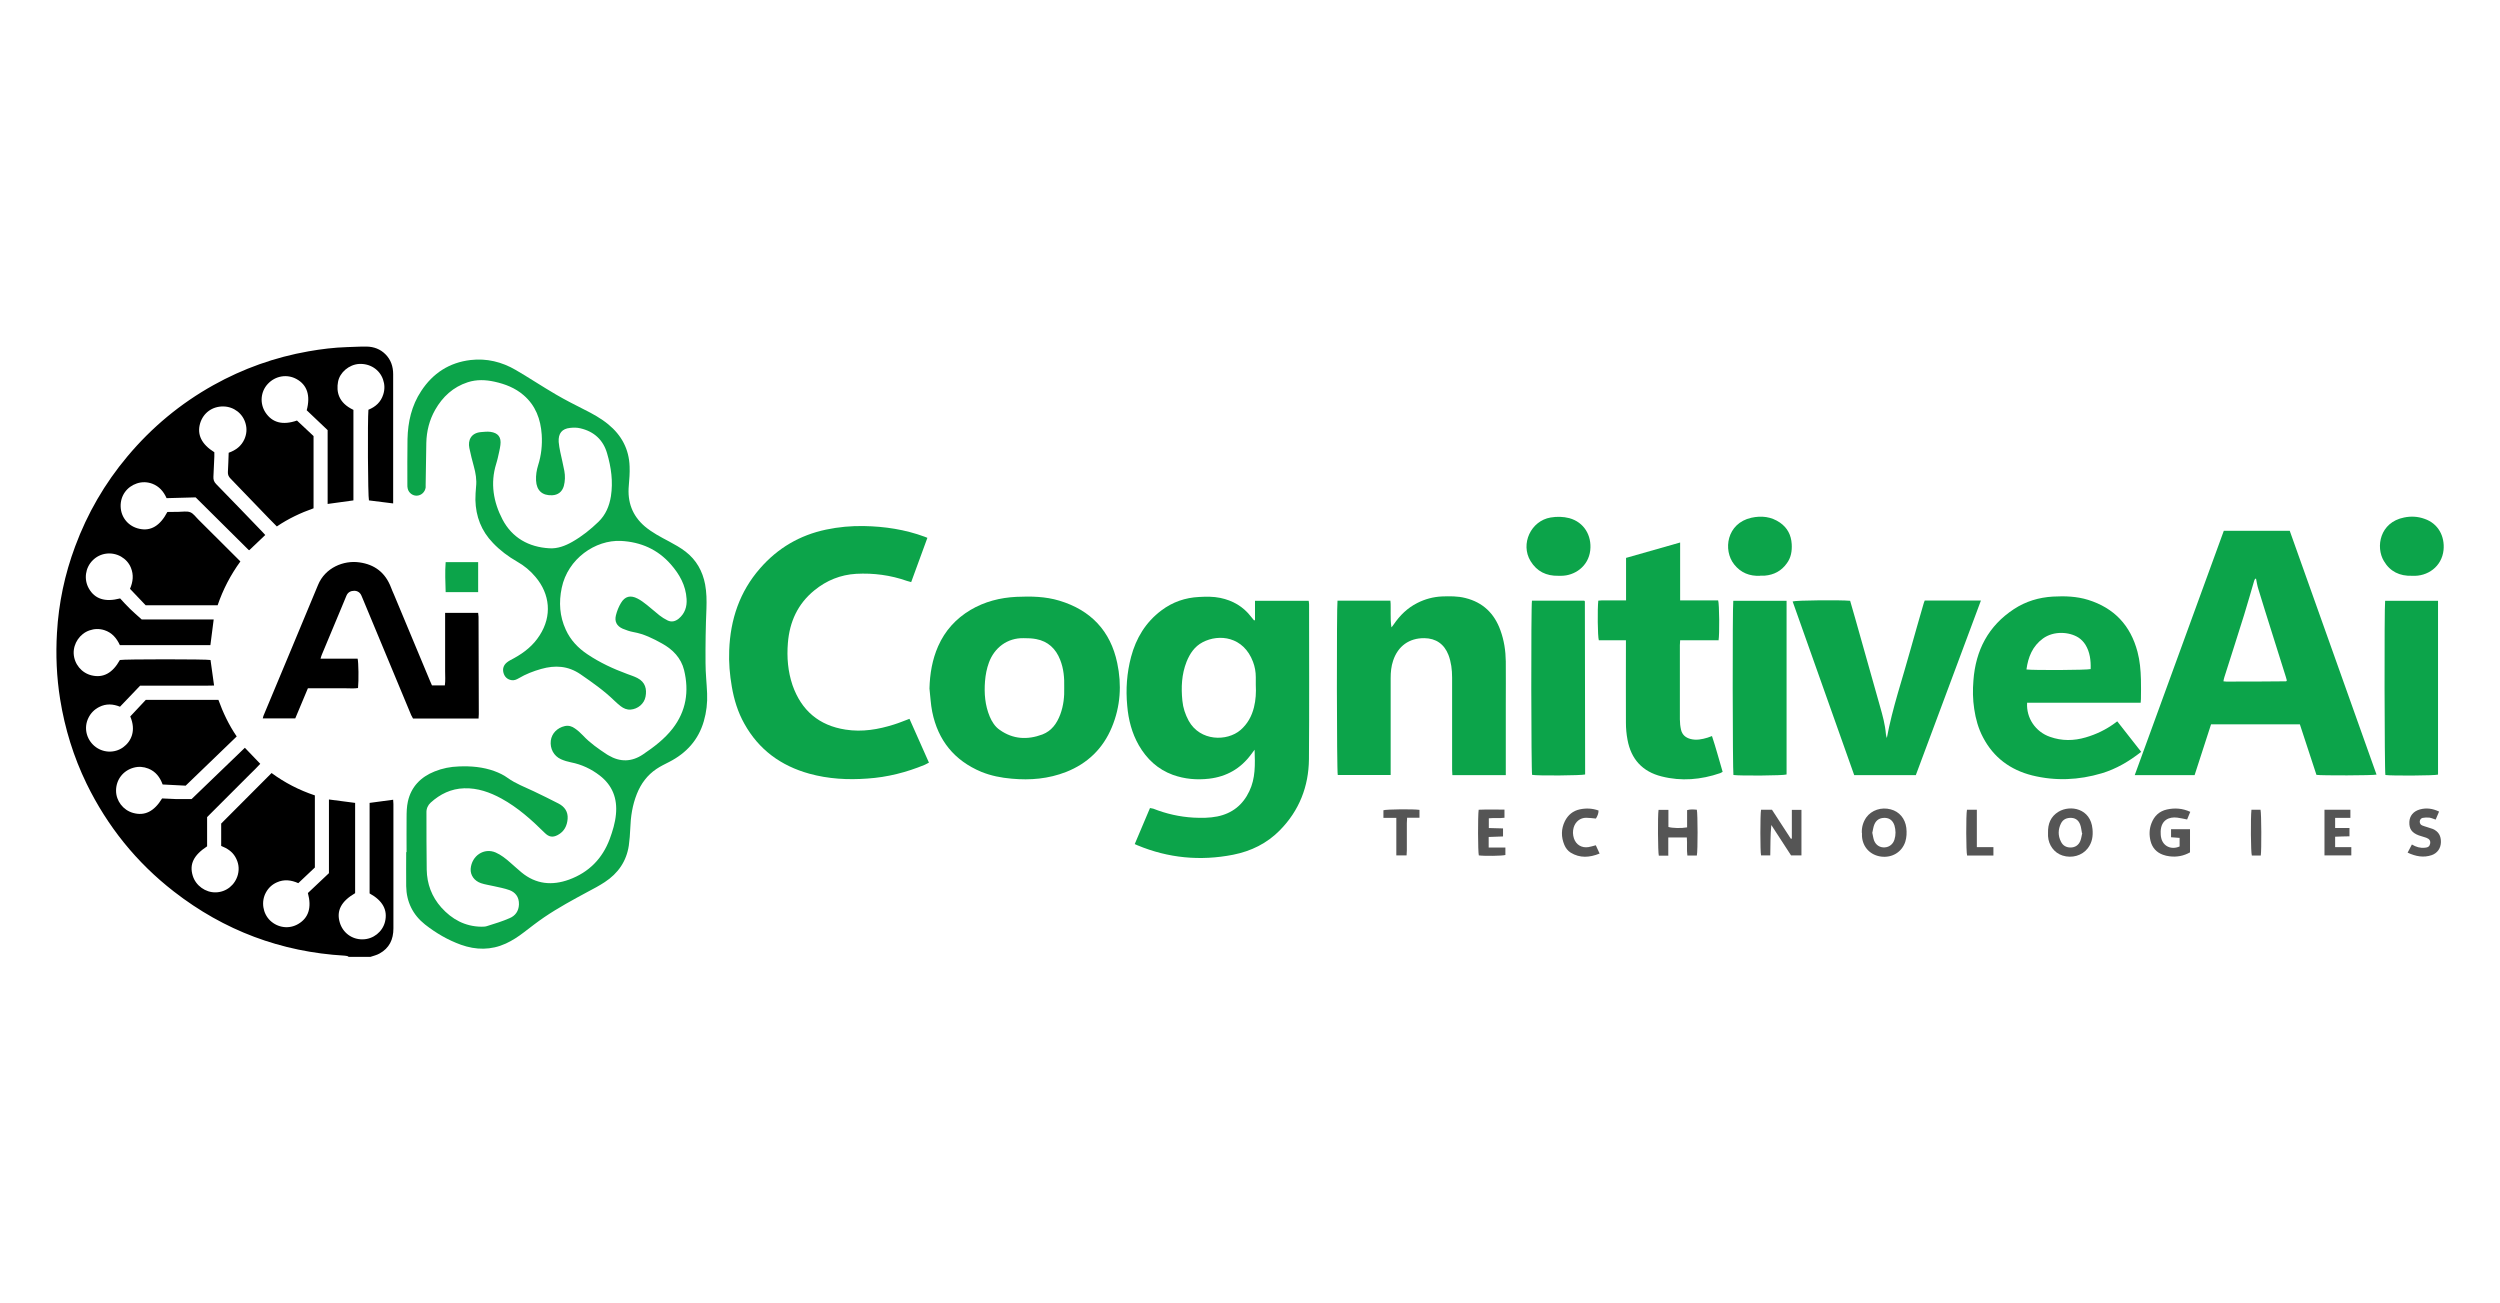 <?xml version="1.0" encoding="UTF-8"?>
<svg id="Layer_1" xmlns="http://www.w3.org/2000/svg" viewBox="0 0 190 99">
  <defs>
    <style>
      .cls-1 {
        fill: #555;
      }

      .cls-2 {
        fill: #0ca44a;
      }
    </style>
  </defs>
  <path d="M26.46,72.68c-.09-.02-.18-.05-.27-.05-4.83-.28-9.16-1.91-12.97-4.87-2.85-2.21-5.06-4.96-6.64-8.2-.99-2.04-1.65-4.18-2.01-6.42-.27-1.68-.34-3.37-.24-5.06.13-2.25.59-4.43,1.38-6.55.93-2.51,2.25-4.79,3.97-6.84,1.85-2.21,4.03-4.02,6.54-5.42,2.26-1.26,4.67-2.12,7.23-2.57.97-.17,1.94-.29,2.92-.32.5-.01,1-.05,1.5-.04.54.01,1.03.19,1.42.58.42.42.59.94.59,1.52,0,.55,0,1.1,0,1.65,0,2.58,0,5.16,0,7.74,0,.14,0,.27,0,.43-.65-.08-1.25-.16-1.84-.23-.08-.26-.11-6.12-.04-6.89.54-.22.95-.58,1.13-1.17.12-.38.11-.76-.02-1.13-.26-.76-1-1.23-1.83-1.18-.75.05-1.46.64-1.59,1.36-.13.72,0,1.58,1.17,2.13v6.88c-.65.09-1.28.18-1.96.27v-5.61c-.54-.51-1.07-1.02-1.59-1.51.3-1.12.03-1.93-.77-2.37-.72-.4-1.61-.25-2.18.36-.56.59-.63,1.49-.19,2.17.51.78,1.31,1,2.4.62.42.39.84.79,1.26,1.18v5.49c-.99.35-1.92.79-2.79,1.38-.22-.23-.43-.43-.63-.64-.96-1-1.92-2-2.89-3-.14-.14-.21-.29-.2-.49.03-.49.04-.98.06-1.47.56-.2.97-.52,1.2-1.04.16-.37.2-.76.09-1.16-.2-.77-.89-1.31-1.7-1.32-.84-.01-1.52.49-1.76,1.28-.25.85.1,1.59,1.08,2.2,0,.09,0,.2,0,.32-.02.51-.04,1.03-.07,1.54-.01.22.04.39.21.56,1.18,1.2,2.34,2.42,3.51,3.63.07.07.14.15.22.24-.41.39-.8.76-1.21,1.15,0,0,0,0-.02,0-.01,0-.02,0-.03-.01-1.34-1.33-2.69-2.66-4.03-4-.73.02-1.47.04-2.21.06-.23-.52-.57-.9-1.09-1.1-.39-.14-.78-.15-1.17-.02-.75.25-1.26.93-1.23,1.77.03.84.61,1.51,1.43,1.68.86.19,1.57-.23,2.12-1.28.26,0,.55-.01.84-.01.3,0,.64-.07.9.03.25.1.43.38.64.58.96.95,1.92,1.91,2.88,2.87.09.09.18.18.29.29-.75,1.03-1.32,2.13-1.73,3.33h-5.47c-.38-.4-.78-.82-1.19-1.25.23-.53.29-1.06.07-1.6-.15-.37-.41-.65-.75-.85-.71-.4-1.59-.29-2.16.29-.56.56-.68,1.44-.29,2.13.45.8,1.23,1.06,2.38.76.24.26.49.54.76.8.26.25.53.49.88.8h5.47c-.08.66-.17,1.29-.25,1.95h-6.88c-.24-.52-.59-.95-1.18-1.14-.38-.12-.76-.11-1.13.02-.73.25-1.23.99-1.2,1.76.04.8.6,1.48,1.37,1.66.88.21,1.59-.18,2.14-1.17.31-.07,6.6-.07,6.89,0,.09.63.18,1.26.27,1.94-.95.03-1.89,0-2.83.01-.93,0-1.87,0-2.79,0-.51.54-1.01,1.06-1.53,1.6-.52-.21-1.05-.25-1.58.02-.37.19-.64.46-.82.83-.36.73-.17,1.59.45,2.13.62.53,1.52.58,2.18.11.63-.45,1.01-1.28.55-2.35.39-.41.78-.84,1.18-1.26h5.52c.35.97.79,1.9,1.39,2.78-1.29,1.24-2.57,2.48-3.88,3.74-.57-.03-1.15-.06-1.75-.09-.2-.55-.53-.99-1.09-1.21-.36-.14-.72-.17-1.1-.07-.82.22-1.35.92-1.35,1.75,0,.78.54,1.48,1.29,1.69.88.25,1.6-.1,2.21-1.1.35.02.72.04,1.09.05.36,0,.72,0,1.15,0,1.31-1.26,2.67-2.57,4.05-3.9.39.4.76.8,1.17,1.22-.25.28-.53.54-.8.81-.27.27-.54.55-.82.82-.27.27-.55.54-.82.82-.27.27-.55.54-.82.82-.27.27-.54.54-.78.78v2.22c-1.03.68-1.36,1.36-1.09,2.24.23.75.97,1.28,1.75,1.26.8-.02,1.47-.56,1.68-1.35.12-.47.05-.92-.2-1.35-.24-.41-.62-.65-1.07-.83v-1.7c1.27-1.27,2.54-2.54,3.83-3.84.99.73,2.09,1.3,3.29,1.7v5.48c-.4.38-.82.78-1.26,1.19-.54-.24-1.08-.31-1.63-.06-.36.16-.64.42-.83.77-.38.69-.24,1.59.32,2.13.59.56,1.45.67,2.14.26.78-.46,1.03-1.24.73-2.35.52-.49,1.04-.99,1.6-1.51,0-1.85,0-3.72,0-5.6.69.09,1.34.18,1.99.26v6.86c-1.06.62-1.43,1.33-1.17,2.22.23.79.93,1.31,1.75,1.29.8-.01,1.5-.57,1.69-1.33.22-.89-.17-1.61-1.17-2.16v-6.88c.6-.08,1.19-.16,1.79-.24,0,.12.02.22.02.32,0,3.15,0,6.3,0,9.46,0,.84-.31,1.5-1.06,1.91-.21.12-.45.17-.68.25h-1.68Z"/>
  <path class="cls-2" d="M30.9,64.75c0-.86-.01-1.73,0-2.59,0-.42.01-.85.1-1.25.25-1.12.98-1.86,2.03-2.28.59-.24,1.21-.36,1.84-.38.93-.04,1.85.04,2.72.36.35.13.69.29.99.51.61.44,1.32.7,1.99,1.02.63.3,1.26.61,1.88.93.46.24.73.62.69,1.16-.04.53-.26.97-.75,1.23-.39.21-.68.15-1-.17-1-.99-2.04-1.92-3.28-2.6-.88-.48-1.81-.81-2.83-.78-1,.03-1.83.44-2.55,1.09-.21.19-.33.46-.32.75,0,1.45,0,2.9.02,4.34.02,1.09.38,2.06,1.11,2.88.81.9,1.8,1.44,3.03,1.46.16,0,.33,0,.48-.06.57-.18,1.14-.35,1.68-.59.43-.18.69-.53.71-1.04.02-.6-.31-.94-.72-1.09-.38-.14-.79-.21-1.18-.3-.33-.08-.67-.12-.99-.23-.5-.17-.81-.6-.78-1.09.08-1,1.02-1.62,1.9-1.24.41.18.76.46,1.09.75.29.25.57.51.87.76,1.1.91,2.33,1.02,3.62.55,1.5-.55,2.53-1.59,3.09-3.09.22-.6.41-1.22.47-1.86.12-1.21-.26-2.21-1.23-2.96-.65-.5-1.37-.84-2.18-1-.26-.05-.52-.13-.77-.24-.55-.25-.84-.81-.77-1.41.07-.55.49-.98,1.07-1.11.29-.06.54.02.76.18.22.15.42.33.61.53.54.58,1.18,1.02,1.83,1.45.04.03.08.05.12.07.88.52,1.76.5,2.61-.07.83-.56,1.64-1.17,2.26-1.97,1.03-1.33,1.26-2.83.87-4.44-.23-.93-.86-1.57-1.67-2.02-.68-.38-1.38-.73-2.17-.87-.28-.05-.57-.15-.83-.26-.45-.2-.63-.55-.51-1.02.08-.32.21-.65.38-.93.3-.51.72-.62,1.26-.34.26.13.49.31.72.49.32.25.62.53.94.78.19.15.4.28.62.39.3.15.59.08.85-.13.47-.39.64-.91.6-1.5-.06-1.03-.54-1.88-1.2-2.63-1-1.14-2.28-1.7-3.79-1.78-1.94-.09-4.04,1.35-4.5,3.57-.23,1.1-.16,2.16.31,3.18.36.79.93,1.39,1.65,1.87.94.63,1.95,1.1,3.01,1.49.26.1.53.18.78.31.61.31.73.85.62,1.42-.1.54-.59.94-1.14.98-.28.02-.53-.09-.75-.26-.17-.13-.32-.27-.47-.41-.79-.77-1.69-1.4-2.59-2.02-.94-.64-1.92-.7-2.98-.4-.6.17-1.17.39-1.71.71-.17.1-.35.18-.56.14-.32-.06-.52-.26-.6-.57-.08-.31.02-.58.27-.78.16-.13.36-.22.54-.32.78-.43,1.46-.97,1.94-1.73.96-1.48.79-3.14-.31-4.44-.39-.47-.86-.86-1.39-1.16-.68-.39-1.31-.86-1.85-1.43-.88-.91-1.3-2.01-1.33-3.26,0-.34.02-.68.05-1.01.06-.53-.03-1.04-.17-1.55-.13-.46-.24-.92-.34-1.39-.12-.58.12-1.14.87-1.21.24-.02.49-.05.73-.02.59.08.84.41.76,1-.04.33-.13.66-.2.99-.03.15-.08.29-.12.44-.46,1.48-.21,2.91.48,4.23.73,1.39,1.99,2.1,3.56,2.19.63.04,1.22-.19,1.76-.5.72-.41,1.37-.93,1.97-1.51.55-.53.83-1.2.95-1.95.17-1.11.02-2.19-.29-3.25-.29-1.02-.99-1.67-2.04-1.91-.25-.06-.51-.06-.77-.03-.62.06-.91.42-.87,1.07.02.25.07.51.12.76.1.48.22.95.31,1.44.07.38.06.77-.04,1.15-.13.44-.44.68-.89.7-.75.03-1.18-.36-1.22-1.12-.02-.4.04-.79.16-1.17.24-.76.32-1.53.27-2.32-.08-1.17-.46-2.21-1.38-3-.64-.55-1.39-.84-2.2-1.02-.68-.15-1.36-.18-2.04.04-1.11.36-1.91,1.1-2.48,2.1-.44.78-.65,1.62-.67,2.51-.02,1.06-.03,2.12-.05,3.18,0,.07,0,.14,0,.21-.05.34-.32.6-.66.62-.31.02-.62-.2-.7-.52-.03-.1-.03-.21-.03-.31,0-1.16-.01-2.31.01-3.47.03-1.3.31-2.55,1.04-3.65.89-1.36,2.14-2.17,3.76-2.36,1.22-.14,2.37.14,3.43.76,1.03.6,2.02,1.26,3.05,1.86.7.41,1.43.78,2.16,1.15.64.32,1.26.66,1.82,1.12,1.01.83,1.58,1.89,1.62,3.21.02.48-.02.95-.06,1.43-.12,1.25.26,2.3,1.22,3.12.56.47,1.2.8,1.84,1.14.43.23.86.47,1.25.77.82.63,1.3,1.49,1.49,2.5.11.6.12,1.2.1,1.81-.06,1.39-.08,2.78-.07,4.16,0,.77.09,1.54.12,2.31.03.72-.05,1.42-.25,2.11-.41,1.42-1.32,2.42-2.62,3.09-.33.17-.67.33-.98.54-.7.47-1.18,1.12-1.49,1.9-.34.85-.47,1.73-.5,2.63-.02.43-.05.86-.11,1.29-.18,1.2-.82,2.12-1.83,2.78-.41.27-.84.5-1.28.73-1.13.61-2.26,1.22-3.32,1.94-.53.36-1.04.76-1.55,1.15-.43.33-.87.62-1.37.85-1.12.51-2.26.5-3.41.09-1-.36-1.9-.89-2.73-1.54-.93-.74-1.41-1.72-1.43-2.91-.01-.86,0-1.73,0-2.59h.03Z"/>
  <path d="M36.38,54.61h-4.99c-.05-.08-.1-.17-.14-.26-1.22-2.94-2.45-5.88-3.67-8.82-.04-.09-.07-.17-.11-.26-.1-.24-.3-.37-.55-.37-.26,0-.48.11-.59.37-.13.31-.26.62-.39.94-.49,1.17-.98,2.35-1.47,3.52-.04.09-.07.19-.11.33h2.82c.07.28.09,1.66.03,2.23-.3.05-.61.02-.92.02-.33,0-.65,0-.98,0-.32,0-.63,0-.95,0-.31,0-.63,0-.96,0-.32.77-.64,1.52-.96,2.29h-2.47c.02-.07.03-.14.05-.19,1.38-3.32,2.78-6.63,4.15-9.95.54-1.32,1.95-1.89,3.14-1.72,1.17.16,1.97.78,2.4,1.89.07.19.15.37.23.55.92,2.2,1.83,4.39,2.75,6.59.04.11.09.21.14.32h.98c.05-.37.02-.73.02-1.08,0-.37,0-.75,0-1.12,0-.36,0-.72,0-1.09,0-.37,0-.75,0-1.12,0-.36,0-.72,0-1.1h2.51c0,.1.03.2.03.3,0,2.46.02,4.92.02,7.39,0,.11-.01.23-.02.35Z"/>
  <g>
    <path class="cls-2" d="M95.38,47.13v-1.47h4.08c.01.09.03.18.03.27,0,3.92.02,7.85-.01,11.77-.02,2.07-.74,3.91-2.21,5.4-.98,1-2.19,1.59-3.55,1.86-2.49.49-4.93.26-7.28-.72-.05-.02-.11-.05-.2-.09.39-.92.77-1.82,1.16-2.74.1.02.18.03.25.05.99.39,2,.62,3.06.68.61.03,1.21.03,1.81-.09,1.13-.23,1.94-.88,2.43-1.92.47-.98.44-2.02.4-3.15-.12.16-.2.26-.27.36-.79,1.07-1.85,1.68-3.18,1.84-.95.11-1.86.03-2.76-.29-1.15-.42-1.99-1.21-2.59-2.25-.53-.93-.79-1.94-.88-3-.12-1.26-.03-2.49.29-3.71.38-1.43,1.11-2.64,2.31-3.54.85-.64,1.81-.97,2.86-1.02.54-.03,1.07-.04,1.61.07.95.2,1.74.65,2.34,1.43.07.09.15.18.22.27,0,0,.02,0,.07,0ZM95.44,52.06c0-.2,0-.4,0-.6,0-.4-.07-.79-.21-1.16-.72-1.92-2.57-2.15-3.83-1.49-.61.32-.97.86-1.22,1.48-.38.96-.42,1.96-.32,2.96.05.54.22,1.05.48,1.53.87,1.57,2.92,1.58,3.94.7.53-.46.85-1.04,1.02-1.72.14-.56.17-1.13.14-1.7Z"/>
    <path class="cls-2" d="M180.62,58.87c-.29.07-4.18.08-4.57.02-.41-1.27-.83-2.55-1.26-3.84h-6.75c-.42,1.28-.83,2.56-1.25,3.86h-4.55c2.26-6.2,4.51-12.38,6.77-18.57h5.01c2.2,6.17,4.4,12.35,6.6,18.54ZM171.45,43.99s-.04,0-.06-.01c-.02.05-.05.1-.07.15-.26.87-.5,1.75-.77,2.61-.49,1.58-1,3.15-1.5,4.73-.03.09-.05.19-.07.31.1.01.15.02.21.02,1.52,0,3.03,0,4.55-.02,0,0,.02-.01.03-.02,0,0,.01-.02.03-.05-.02-.07-.05-.16-.07-.25-.35-1.12-.71-2.24-1.06-3.37-.35-1.11-.7-2.22-1.04-3.34-.08-.25-.12-.52-.17-.77Z"/>
    <path class="cls-2" d="M70.48,40.88c-.41,1.13-.82,2.24-1.23,3.36-.12-.04-.23-.06-.32-.09-1.25-.44-2.54-.61-3.86-.54-1.19.07-2.25.5-3.17,1.25-1.27,1.03-1.89,2.39-2.02,4-.09,1.1,0,2.17.35,3.21.67,1.92,2.01,3.07,4.03,3.38,1.27.2,2.49-.01,3.69-.39.39-.12.76-.28,1.17-.43.49,1.11.98,2.2,1.48,3.33-.11.06-.21.11-.31.16-1.4.58-2.85.95-4.37,1.05-1.49.11-2.96.03-4.41-.37-2.16-.6-3.84-1.82-4.94-3.8-.49-.87-.78-1.82-.95-2.8-.16-.92-.24-1.85-.2-2.79.09-2.33.79-4.44,2.35-6.22,1.34-1.54,3.02-2.52,5.01-2.94.95-.2,1.92-.29,2.89-.27,1.57.03,3.11.26,4.6.81.05.02.11.04.2.08Z"/>
    <path class="cls-2" d="M70.64,52.32c.03-1.11.21-2.19.66-3.21.52-1.18,1.35-2.09,2.45-2.75,1.08-.64,2.26-.94,3.5-1,1.1-.05,2.2-.03,3.26.29,2.39.72,3.89,2.3,4.4,4.74.35,1.65.25,3.3-.41,4.88-.67,1.62-1.85,2.76-3.48,3.4-1.33.52-2.71.64-4.13.51-.8-.07-1.57-.22-2.31-.52-2.05-.86-3.29-2.39-3.73-4.56-.12-.58-.14-1.18-.21-1.77ZM80.88,52.25c.02-.73-.04-1.44-.31-2.11-.33-.84-.92-1.4-1.82-1.57-.31-.06-.62-.07-.94-.07-1.27-.03-2.24.74-2.65,1.85-.17.46-.26.94-.3,1.43-.07.92,0,1.82.36,2.68.17.4.4.77.77,1.02,1.01.71,2.1.76,3.23.34.7-.27,1.1-.83,1.36-1.52.25-.67.32-1.36.3-2.05Z"/>
    <path class="cls-2" d="M114.44,58.91h-4.06c0-.15-.02-.29-.02-.42,0-2.33,0-4.67,0-7,0-.59-.07-1.17-.28-1.72-.32-.82-.95-1.26-1.83-1.27-1.15-.01-2,.6-2.37,1.7-.15.44-.19.89-.19,1.34,0,2.31,0,4.62,0,6.93,0,.14,0,.27,0,.43h-4.02c-.08-.26-.09-12.83-.02-13.25h4.02c.04.33.01.66.02.99,0,.34,0,.68.06,1.04.06-.07.12-.14.17-.22.47-.69,1.04-1.25,1.79-1.63.59-.3,1.22-.47,1.88-.5.6-.02,1.19-.03,1.78.12,1.33.33,2.2,1.17,2.66,2.45.28.77.4,1.56.41,2.37.01,1.1,0,2.19,0,3.29,0,1.63,0,3.27,0,4.9v.43Z"/>
    <path class="cls-2" d="M154.06,53.42c-.07,1.15.64,2.2,1.74,2.58.9.32,1.81.31,2.72.04.79-.23,1.52-.58,2.19-1.07.06-.04.11-.08.2-.15.61.78,1.21,1.54,1.82,2.32-.93.73-1.9,1.3-3,1.63-1.75.52-3.51.6-5.29.16-1.66-.42-2.93-1.36-3.73-2.89-.36-.68-.56-1.41-.67-2.16-.11-.72-.12-1.44-.06-2.17.17-2.29,1.13-4.14,3.08-5.42.9-.59,1.9-.89,2.97-.95.9-.05,1.8-.02,2.67.25,1.98.62,3.22,1.94,3.75,3.95.18.68.24,1.38.26,2.08.02.5,0,1,0,1.51,0,.08-.01.16-.02.28-.58,0-1.15,0-1.72,0-.57,0-1.14,0-1.72,0h-5.2ZM154.01,50.88c.57.07,4.61.05,4.88-.03.02-.65-.05-1.3-.41-1.87-.13-.2-.31-.39-.51-.52-.7-.45-1.89-.53-2.71.07-.79.58-1.12,1.4-1.25,2.35Z"/>
    <path class="cls-2" d="M145.61,58.91h-4.69c-1.56-4.41-3.12-8.8-4.68-13.2.26-.09,3.64-.12,4.37-.05.13.43.26.88.38,1.32.63,2.23,1.26,4.47,1.89,6.7.2.7.39,1.39.45,2.12,0,.09.04.18.07.29.43-2.31,1.19-4.5,1.8-6.73.32-1.16.66-2.31.99-3.47.02-.08.05-.15.09-.25h4.27c-1.65,4.43-3.29,8.83-4.94,13.25Z"/>
    <path class="cls-2" d="M130.59,48.66h-2.9c0,.15-.02.26-.02.37,0,1.88,0,3.76,0,5.64,0,.27.03.54.09.8.09.37.34.59.71.69.45.12.88.03,1.31-.1.1-.03.2-.07.33-.12.3.9.54,1.81.81,2.72-.08.04-.13.08-.19.1-1.46.5-2.94.63-4.44.25-1.46-.36-2.33-1.31-2.6-2.79-.08-.42-.12-.86-.12-1.29-.01-1.94,0-3.87,0-5.81v-.46h-2.06c-.09-.29-.11-2.38-.04-3.01.33-.04.68-.01,1.03-.02.35,0,.69,0,1.08,0v-3.23c1.38-.39,2.72-.78,4.11-1.17v4.4h2.89c.09.27.11,2.57.03,3.04Z"/>
    <path class="cls-2" d="M131.72,45.66h4.06v13.2c-.24.09-3.55.11-4.04.04-.06-.26-.08-12.8-.01-13.24Z"/>
    <path class="cls-2" d="M116.43,45.65h3.97s.02.02.03.03c0,0,.02.02.02.03,0,4.27.01,8.54.02,12.81,0,.12,0,.23,0,.34-.26.08-3.59.11-4.03.03-.07-.25-.09-12.82-.01-13.24Z"/>
    <path class="cls-2" d="M181.27,45.66h4.02v13.21c-.24.08-3.54.1-4,.03-.07-.24-.09-12.8-.02-13.23Z"/>
    <path class="cls-2" d="M133.77,43.76c-.8.04-1.47-.23-1.97-.86-.87-1.09-.57-3.13,1.3-3.55.77-.17,1.51-.09,2.18.37.56.39.85.94.89,1.63.03.53-.05,1.03-.37,1.46-.41.58-.98.88-1.68.94-.12,0-.23,0-.35,0Z"/>
    <path class="cls-2" d="M118.44,43.76c-.92.02-1.64-.33-2.12-1.12-.79-1.3.03-3.06,1.53-3.31.48-.08.95-.07,1.42.05,1.12.31,1.71,1.32,1.59,2.44-.14,1.24-1.2,1.94-2.21,1.94-.07,0-.14,0-.21,0Z"/>
    <path class="cls-2" d="M183.31,43.76c-.93.03-1.67-.32-2.14-1.13-.63-1.06-.31-2.93,1.54-3.3.53-.11,1.05-.08,1.55.1,1.06.36,1.55,1.34,1.45,2.37-.13,1.26-1.21,2.03-2.39,1.96Z"/>
  </g>
  <path class="cls-2" d="M36.34,42.72v2.28h-2.47c-.02-.76-.06-1.51,0-2.28h2.47Z"/>
  <g>
    <path class="cls-1" d="M136.18,63.74v-2.19h.73v3.46h-.79c-.49-.75-.99-1.53-1.5-2.31-.08.77-.06,1.52-.08,2.31h-.7c-.07-.28-.07-3.13,0-3.47h.83c.47.72.95,1.46,1.43,2.2.03,0,.06,0,.08,0Z"/>
    <path class="cls-1" d="M141.5,63.31c-.02-.43.09-.83.34-1.19.4-.55,1.14-.8,1.85-.61.66.17,1.1.7,1.19,1.4.04.36.03.72-.08,1.07-.26.78-1,1.23-1.84,1.12-.82-.11-1.4-.72-1.45-1.55,0-.08,0-.16,0-.24ZM142.29,63.27c.05.21.07.42.14.61.14.36.46.55.82.52.34-.02.63-.25.73-.6.11-.35.1-.71,0-1.06-.12-.37-.36-.56-.7-.58-.39-.02-.68.14-.83.5-.08.19-.1.4-.15.61Z"/>
    <path class="cls-1" d="M155.65,63.3c-.02-.68.2-1.25.8-1.61.88-.53,2.44-.27,2.58,1.32.05.52-.02,1.02-.36,1.46-.43.56-1.21.78-1.92.55-.63-.2-1.06-.79-1.1-1.47,0-.08,0-.16,0-.24ZM158.23,63.31c-.05-.23-.06-.45-.14-.65-.11-.29-.32-.48-.65-.5-.36-.02-.65.1-.81.43-.22.45-.23.92,0,1.37.14.3.4.45.73.45.35,0,.61-.18.74-.49.08-.19.1-.4.15-.6Z"/>
    <path class="cls-1" d="M165.65,64.32v-.64c-.22-.02-.43-.03-.65-.05v-.61c.48,0,.95,0,1.44,0v1.76c-.48.27-1,.37-1.55.3-.17-.02-.35-.06-.51-.12-.49-.18-.81-.53-.94-1.05-.11-.45-.1-.9.07-1.34.21-.55.59-.92,1.18-1.05.6-.13,1.18-.09,1.77.18-.09.21-.16.4-.24.58-.27-.05-.5-.11-.75-.14-.62-.08-1.23.18-1.26,1.05,0,.16,0,.33.04.49.14.64.77.93,1.4.65Z"/>
    <path class="cls-1" d="M126.81,65.03h-.74c-.07-.26-.09-3.07-.02-3.48h.75v1.3c.29.09.98.11,1.42.03v-1.31c.27-.08.51-.05.74-.03.07.29.08,3.12,0,3.48h-.72c-.06-.44,0-.9-.04-1.37h-1.41v1.37Z"/>
    <path class="cls-1" d="M183.3,64.18c.33.2.64.28.98.25.26-.02.37-.11.41-.31.04-.22-.05-.36-.29-.45-.19-.07-.38-.11-.57-.18-.53-.2-.74-.49-.72-1.02.02-.46.3-.81.79-.95.49-.14.97-.08,1.47.16-.09.2-.17.4-.26.61-.18-.06-.33-.13-.48-.15-.17-.02-.35-.01-.51.02-.13.03-.21.14-.22.28,0,.15.07.25.2.3.12.05.24.08.36.12.14.05.29.09.43.14.44.19.63.53.62,1-.01.47-.27.84-.7.99-.62.21-1.21.1-1.83-.19.11-.21.21-.4.33-.63Z"/>
    <path class="cls-1" d="M176.66,65.02v-3.48h1.97v.62h-1.16v.77h1.09v.63c-.36,0-.71.02-1.09.03v.79h1.23v.63h-2.04Z"/>
    <path class="cls-1" d="M113.14,64.41h1.27v.57c-.26.07-1.57.09-2.02.03-.07-.25-.08-3.04-.01-3.47.64-.03,1.29-.01,1.96-.01v.62c-.39.05-.78,0-1.19.04v.74c.35.01.71.02,1.08.03v.61c-.36.01-.71.03-1.09.04v.81Z"/>
    <path class="cls-1" d="M121.29,64.26c.09.2.18.39.28.61-.77.31-1.49.36-2.2-.07-.22-.14-.38-.35-.48-.59-.25-.6-.25-1.21.04-1.8.24-.48.62-.79,1.14-.9.48-.1.95-.08,1.42.09,0,.24-.09.43-.2.61-.26-.02-.5-.06-.74-.06-.46,0-.82.3-.95.74-.08.28-.07.55.02.83.16.48.59.74,1.1.66.17-.03.34-.08.56-.14Z"/>
    <path class="cls-1" d="M106.11,62.16h-.97v-.58c.25-.08,2.27-.1,2.74-.03v.6h-.94c0,.16-.02.28-.02.41,0,.69,0,1.37,0,2.06,0,.12-.01.25-.02.39h-.78v-2.86Z"/>
    <path class="cls-1" d="M151.5,65.02h-2c-.08-.27-.09-3.11-.01-3.48h.75v2.84h1.26v.63Z"/>
    <path class="cls-1" d="M171.11,61.54h.69c.07.28.08,3.08.02,3.48h-.68c-.08-.23-.1-2.84-.03-3.48Z"/>
  </g>
</svg>